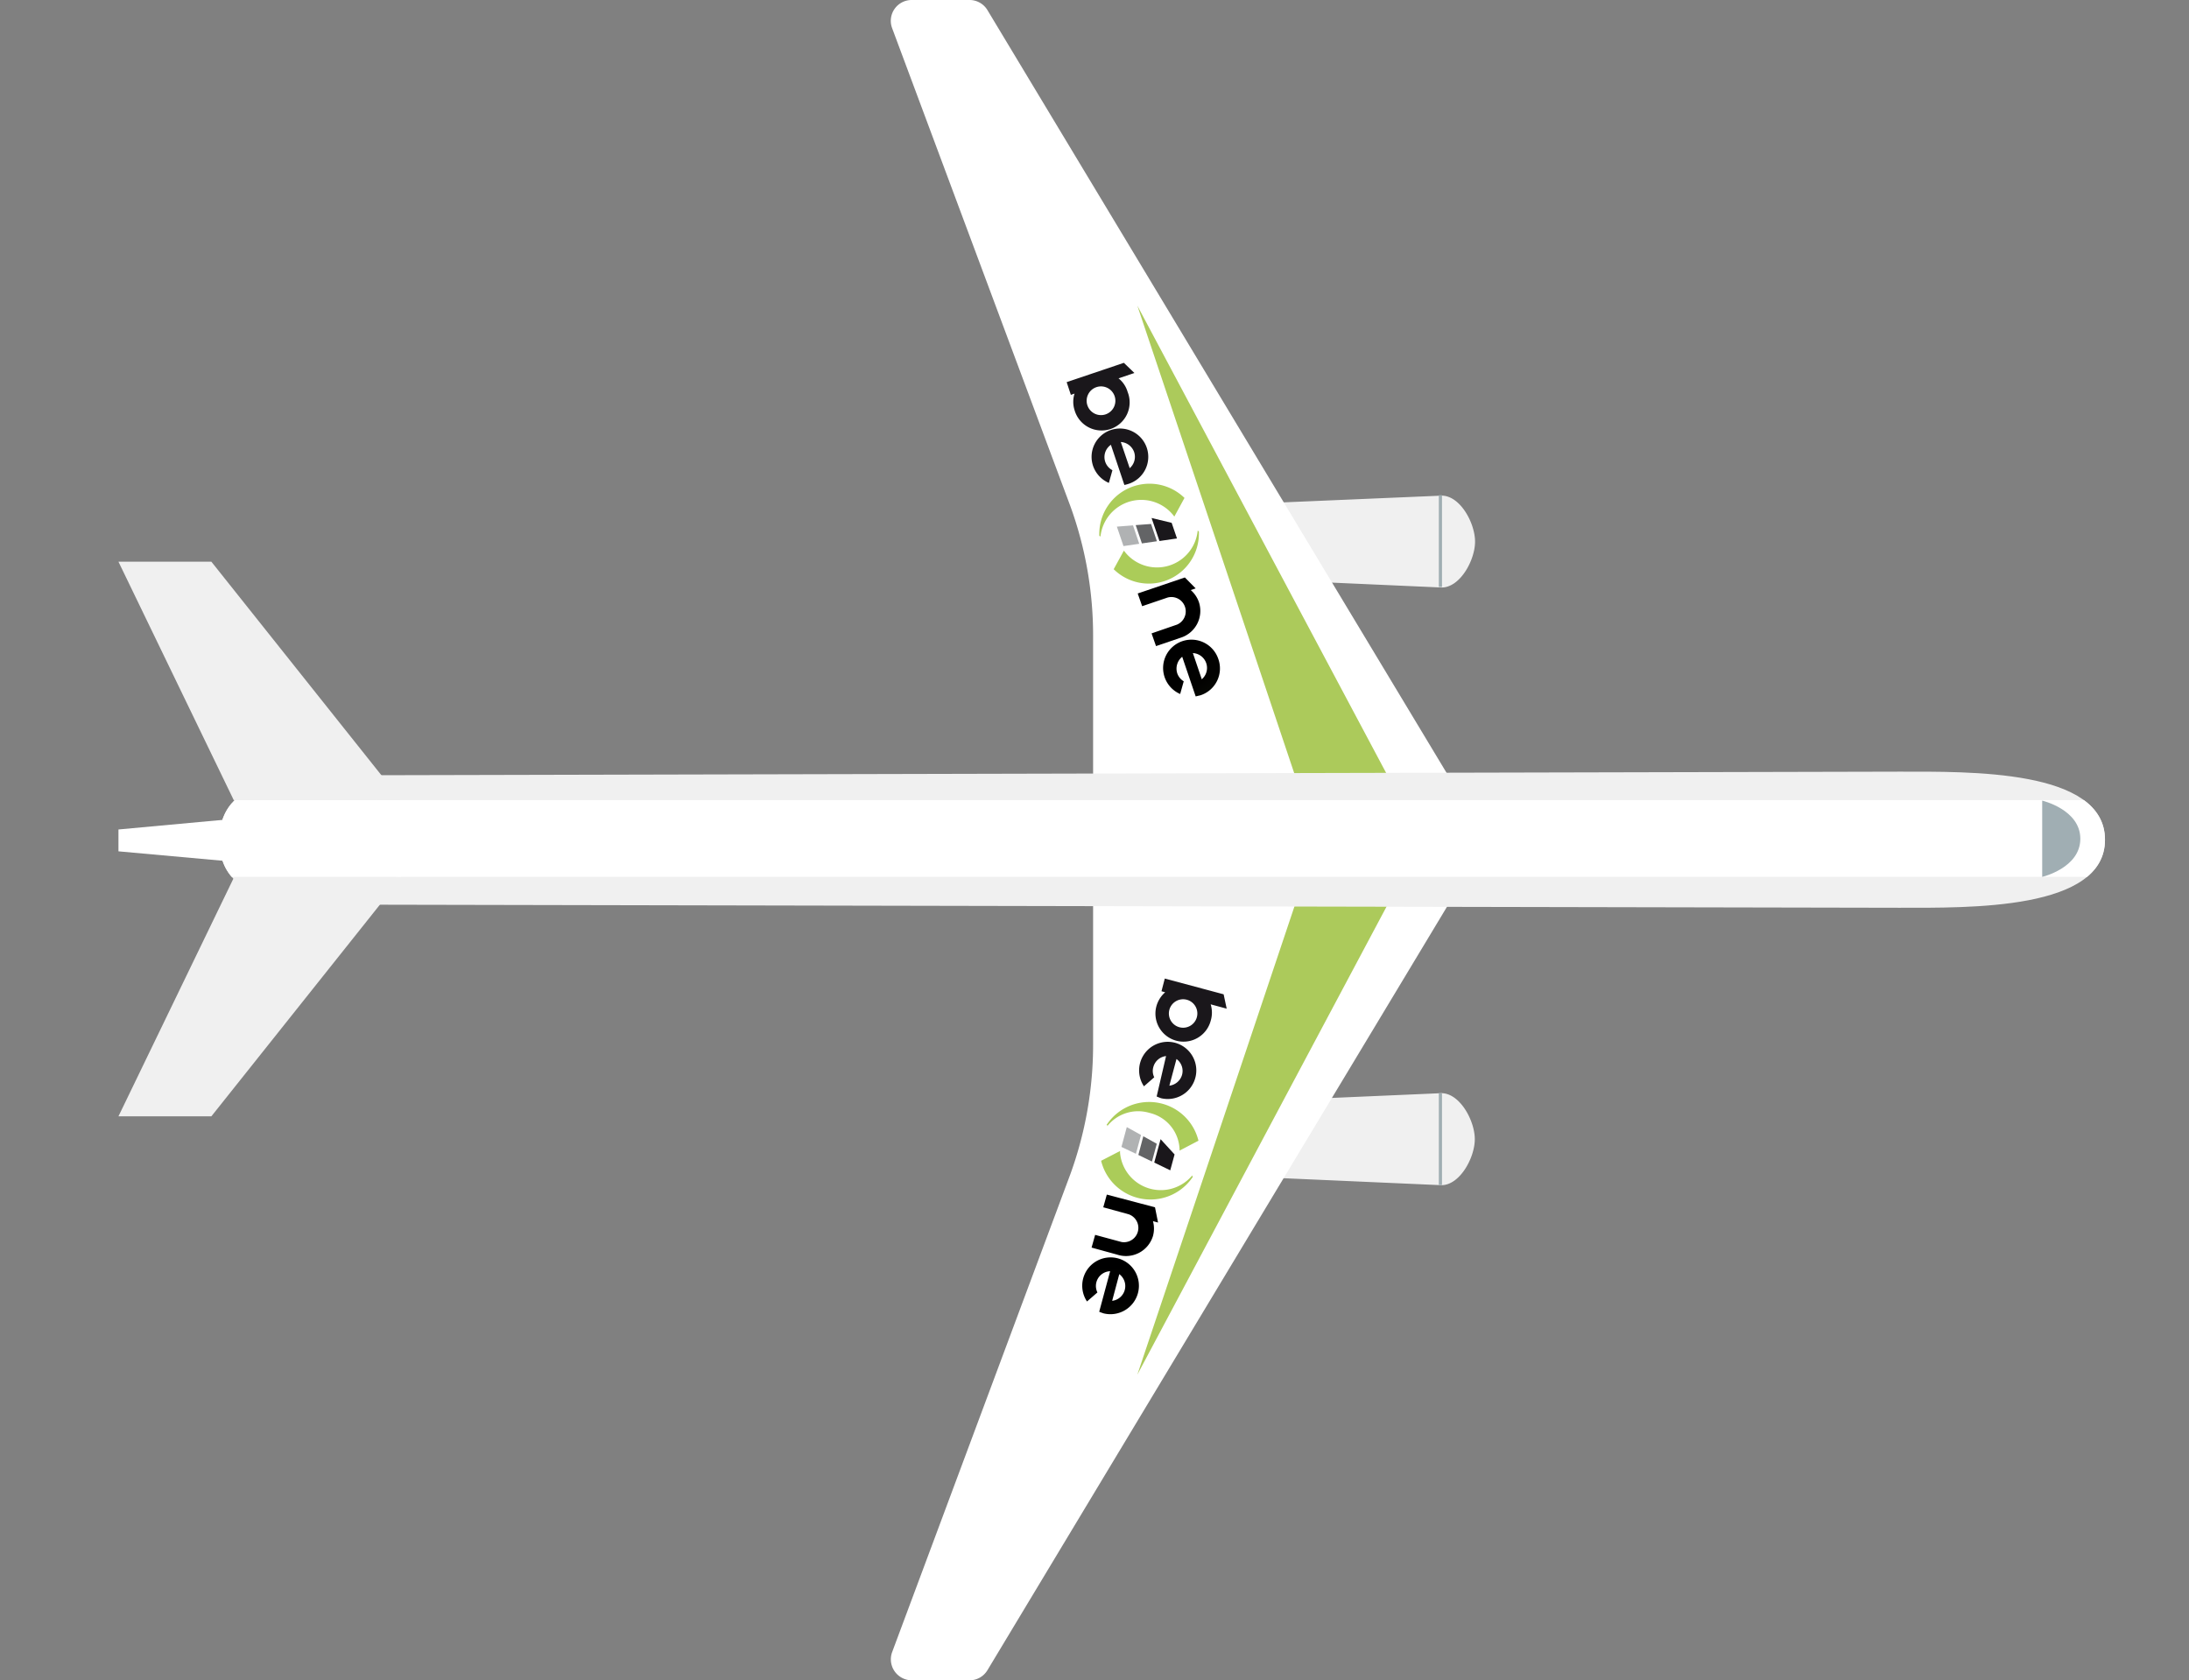 <svg xmlns="http://www.w3.org/2000/svg" xmlns:xlink="http://www.w3.org/1999/xlink" viewBox="0 0 172.22 132.22"><rect x="0" y="0" width="172.22" height="132.22" fill="#808080" stroke="none"/><defs><style>.cls-1{fill:#f0f0f0;}.cls-2{fill:#fff;}.cls-3{fill:#a0aeb3;}.cls-4{fill:#acca5b;}.cls-5{clip-path:url(#clip-path);}.cls-6{fill:#636466;}.cls-7{fill:#b0b2b3;}.cls-8{fill:#1a171b;}.cls-9{fill:#abcc59;}.cls-10{fill:url(#linear-gradient);}.cls-11{fill:url(#linear-gradient-2);}.cls-12{fill:url(#linear-gradient-3);}.cls-13{fill:url(#linear-gradient-4);}</style><clipPath id="clip-path"><path class="cls-1" d="M17.26,66.11h0C17.26,60.54,24.41,61,30,61l119.38-.28c5.56,0,16.23-.21,16.23,5.36h0c0,5.56-10.67,5.35-16.23,5.35L30,71.19C24.41,71.19,17.26,71.67,17.26,66.11Z"/></clipPath><linearGradient id="linear-gradient" x1="83.38" y1="58.69" x2="68.1" y2="63.14" gradientTransform="translate(127.65 -37.99) rotate(71.29)" gradientUnits="userSpaceOnUse"><stop offset="0.12" stop-color="#abcc59"/><stop offset="0.13" stop-color="#a6c656"/><stop offset="0.15" stop-color="#839d44"/><stop offset="0.18" stop-color="#647734"/><stop offset="0.21" stop-color="#495726"/><stop offset="0.25" stop-color="#323b1a"/><stop offset="0.29" stop-color="#1f2510"/><stop offset="0.34" stop-color="#111409"/><stop offset="0.39" stop-color="#070904"/><stop offset="0.47" stop-color="#020201"/><stop offset="0.7"/></linearGradient><linearGradient id="linear-gradient-2" x1="83.03" y1="57.5" x2="67.75" y2="61.95" xlink:href="#linear-gradient"/><linearGradient id="linear-gradient-3" x1="117.95" y1="110.97" x2="102.67" y2="115.42" gradientTransform="translate(225.3 24.88) rotate(105.02)" xlink:href="#linear-gradient"/><linearGradient id="linear-gradient-4" x1="117.6" y1="109.78" x2="102.33" y2="114.23" gradientTransform="translate(225.3 24.88) rotate(105.02)" xlink:href="#linear-gradient"/></defs><title>Risorsa 4</title><g id="Livello_2" data-name="Livello 2"><g id="Image"><rect class="cls-2" x="25.02" y="59.26" width="2.58" height="13.69" transform="translate(92.42 39.8) rotate(90)"/><path class="cls-1" d="M86,43.5V41.68A1.58,1.58,0,0,1,87.6,40.1L113.42,39c1.46,0,2.63,2.16,2.63,3.62h0c0,1.45-1.17,3.61-2.63,3.61L87.6,45.08A1.58,1.58,0,0,1,86,43.5Z"/><rect class="cls-3" x="113.2" y="38.96" width="0.25" height="7.23"/><path class="cls-2" d="M114,61.13,77.69.8A1.64,1.64,0,0,0,76.28,0H71.73a1.64,1.64,0,0,0-1.54,2.22l14,37.55A29.79,29.79,0,0,1,86,50.13v11Z"/><polygon class="cls-4" points="89.48 24.05 109.22 61.13 101.92 61.13 89.48 24.05"/><path class="cls-1" d="M86,88.72v1.82a1.58,1.58,0,0,0,1.58,1.58l25.82,1.14c1.46,0,2.63-2.17,2.63-3.62h0c0-1.45-1.17-3.62-2.63-3.62L87.6,87.14A1.58,1.58,0,0,0,86,88.72Z"/><rect class="cls-3" x="113.2" y="86.02" width="0.25" height="7.23"/><path class="cls-2" d="M114,71.09,77.69,131.42a1.64,1.64,0,0,1-1.41.8H71.73A1.65,1.65,0,0,1,70.19,130l14-37.55A29.83,29.83,0,0,0,86,82.09v-11Z"/><polygon class="cls-4" points="89.48 108.17 109.22 71.09 101.92 71.09 89.48 108.17"/><path class="cls-1" d="M17.26,66.11h0C17.26,60.54,24.41,61,30,61l119.38-.28c5.56,0,16.23-.21,16.23,5.36h0c0,5.56-10.67,5.35-16.23,5.35L30,71.19C24.41,71.19,17.26,71.67,17.26,66.11Z"/><g class="cls-5"><rect class="cls-2" x="83.09" y="-20.13" width="6.04" height="172.22" transform="translate(152.09 -20.13) rotate(90)"/></g><path class="cls-3" d="M160.67,63v6s3-.7,3-3S160.67,63,160.67,63Z"/><polygon class="cls-1" points="31.55 62.94 16.63 44.2 9.32 44.2 18.39 62.96 31.55 62.94"/><polygon class="cls-1" points="31.55 69.1 16.63 87.84 9.32 87.84 18.39 69.08 31.55 69.1"/><polygon class="cls-2" points="9.32 66.99 9.32 65.27 31.55 63.22 31.55 69 9.32 66.99"/><polygon class="cls-6" points="90.56 41.23 89.35 41.32 89.84 42.76 91.02 42.59 90.56 41.23"/><polygon class="cls-7" points="89.14 41.34 87.87 41.44 88.39 42.97 89.63 42.79 89.14 41.34"/><polygon class="cls-8" points="91.22 42.57 92.6 42.37 92.18 41.14 90.6 40.76 91.22 42.57"/><path class="cls-8" d="M88.46,38.16a2.71,2.71,0,0,0,.37-.1A2.23,2.23,0,1,0,86,36.67,2.26,2.26,0,0,0,87.24,38l.28-1A1.17,1.17,0,0,1,87.4,35Zm.77-2.58a1.18,1.18,0,0,1-.35,1.26l-.7-2.06A1.19,1.19,0,0,1,89.23,35.58Z"/><path class="cls-9" d="M94.32,41.82l-.09-.07a3.22,3.22,0,0,1-5.72,1.69l-.09-.11-.8,1.46a3.94,3.94,0,0,0,6.7-3Z"/><path class="cls-9" d="M86.49,42.16l.09.06a3.23,3.23,0,0,1,5.72-1.69l.09.12.8-1.47a3.95,3.95,0,0,0-6.7,3Z"/><path class="cls-8" d="M88.71,30.82A2.13,2.13,0,0,0,88,29.77l1.25-.42-.83-.8-4.5,1.52.33,1,.29-.1a2.14,2.14,0,0,0,0,1.3,2.21,2.21,0,1,0,4.18-1.42Zm-3.16,1.07A1.13,1.13,0,1,1,87,32.6,1.13,1.13,0,0,1,85.55,31.89Z"/><path class="cls-10" d="M95.85,51.85a2.23,2.23,0,1,0-3,2.76l.28-1a1.18,1.18,0,0,1-.51-.63,1.2,1.2,0,0,1,.39-1.3l1.06,3.12.38-.09A2.22,2.22,0,0,0,95.85,51.85Zm-2-.46a1.17,1.17,0,0,1,.7,2.06Z"/><path class="cls-11" d="M94.34,47.43a2.21,2.21,0,0,0-.66-1l.39-.13-.85-.86-3.71,1.26.35,1,2-.68h0a1.13,1.13,0,0,1,.74,2.13l-2,.69.35,1,2-.68h0A2.21,2.21,0,0,0,94.34,47.43Z"/><polygon class="cls-6" points="91.01 90 89.95 89.41 89.56 90.88 90.63 91.4 91.01 90"/><polygon class="cls-7" points="89.77 89.31 88.65 88.69 88.23 90.25 89.37 90.79 89.77 89.31"/><polygon class="cls-8" points="90.81 91.48 92.07 92.09 92.41 90.84 91.31 89.64 90.81 91.48"/><path class="cls-8" d="M91,86.28s.23.1.36.14A2.25,2.25,0,1,0,90,85.48l.81-.71a1.12,1.12,0,0,1-.07-.81,1.17,1.17,0,0,1,1-.86ZM93,84.57a1.19,1.19,0,0,1-1,.86l.56-2.1A1.16,1.16,0,0,1,93,84.57Z"/><path class="cls-9" d="M93.81,92.58l0-.1a3.22,3.22,0,0,1-5.69-1.77c0-.09,0-.14,0-.14l-1.49.77a4,4,0,0,0,7.23,1.24Z"/><path class="cls-9" d="M87.11,88.52l0,.1a3.1,3.1,0,0,1,3.32-1.05,3.06,3.06,0,0,1,2.37,2.82c0,.09,0,.15,0,.15l1.49-.78a4,4,0,0,0-7.23-1.24Z"/><path class="cls-8" d="M95.25,80.33a2.21,2.21,0,0,0,0-1.3l1.26.34-.24-1.13L91.64,77l-.26,1,.29.08a2.26,2.26,0,0,0-.69,1.1,2.21,2.21,0,1,0,4.27,1.15ZM92,79.46a1.12,1.12,0,0,1,1.38-.79,1.12,1.12,0,1,1-1.38.79Z"/><path class="cls-12" d="M89.52,101.78a2.23,2.23,0,1,0-4,.63l.82-.71a1.16,1.16,0,0,1,1-1.67l-.86,3.19a3.67,3.67,0,0,0,.36.13A2.24,2.24,0,0,0,89.52,101.78Zm-1.46-1.52a1.17,1.17,0,0,1-.56,2.1Z"/><path class="cls-13" d="M90.71,97.26a2.21,2.21,0,0,0,0-1.17l.4.11L90.87,95l-3.79-1-.28,1,2,.55h0a1.13,1.13,0,0,1-.57,2.18l-2.07-.56-.28,1,2,.55h0A2.22,2.22,0,0,0,90.71,97.26Z"/></g></g></svg>